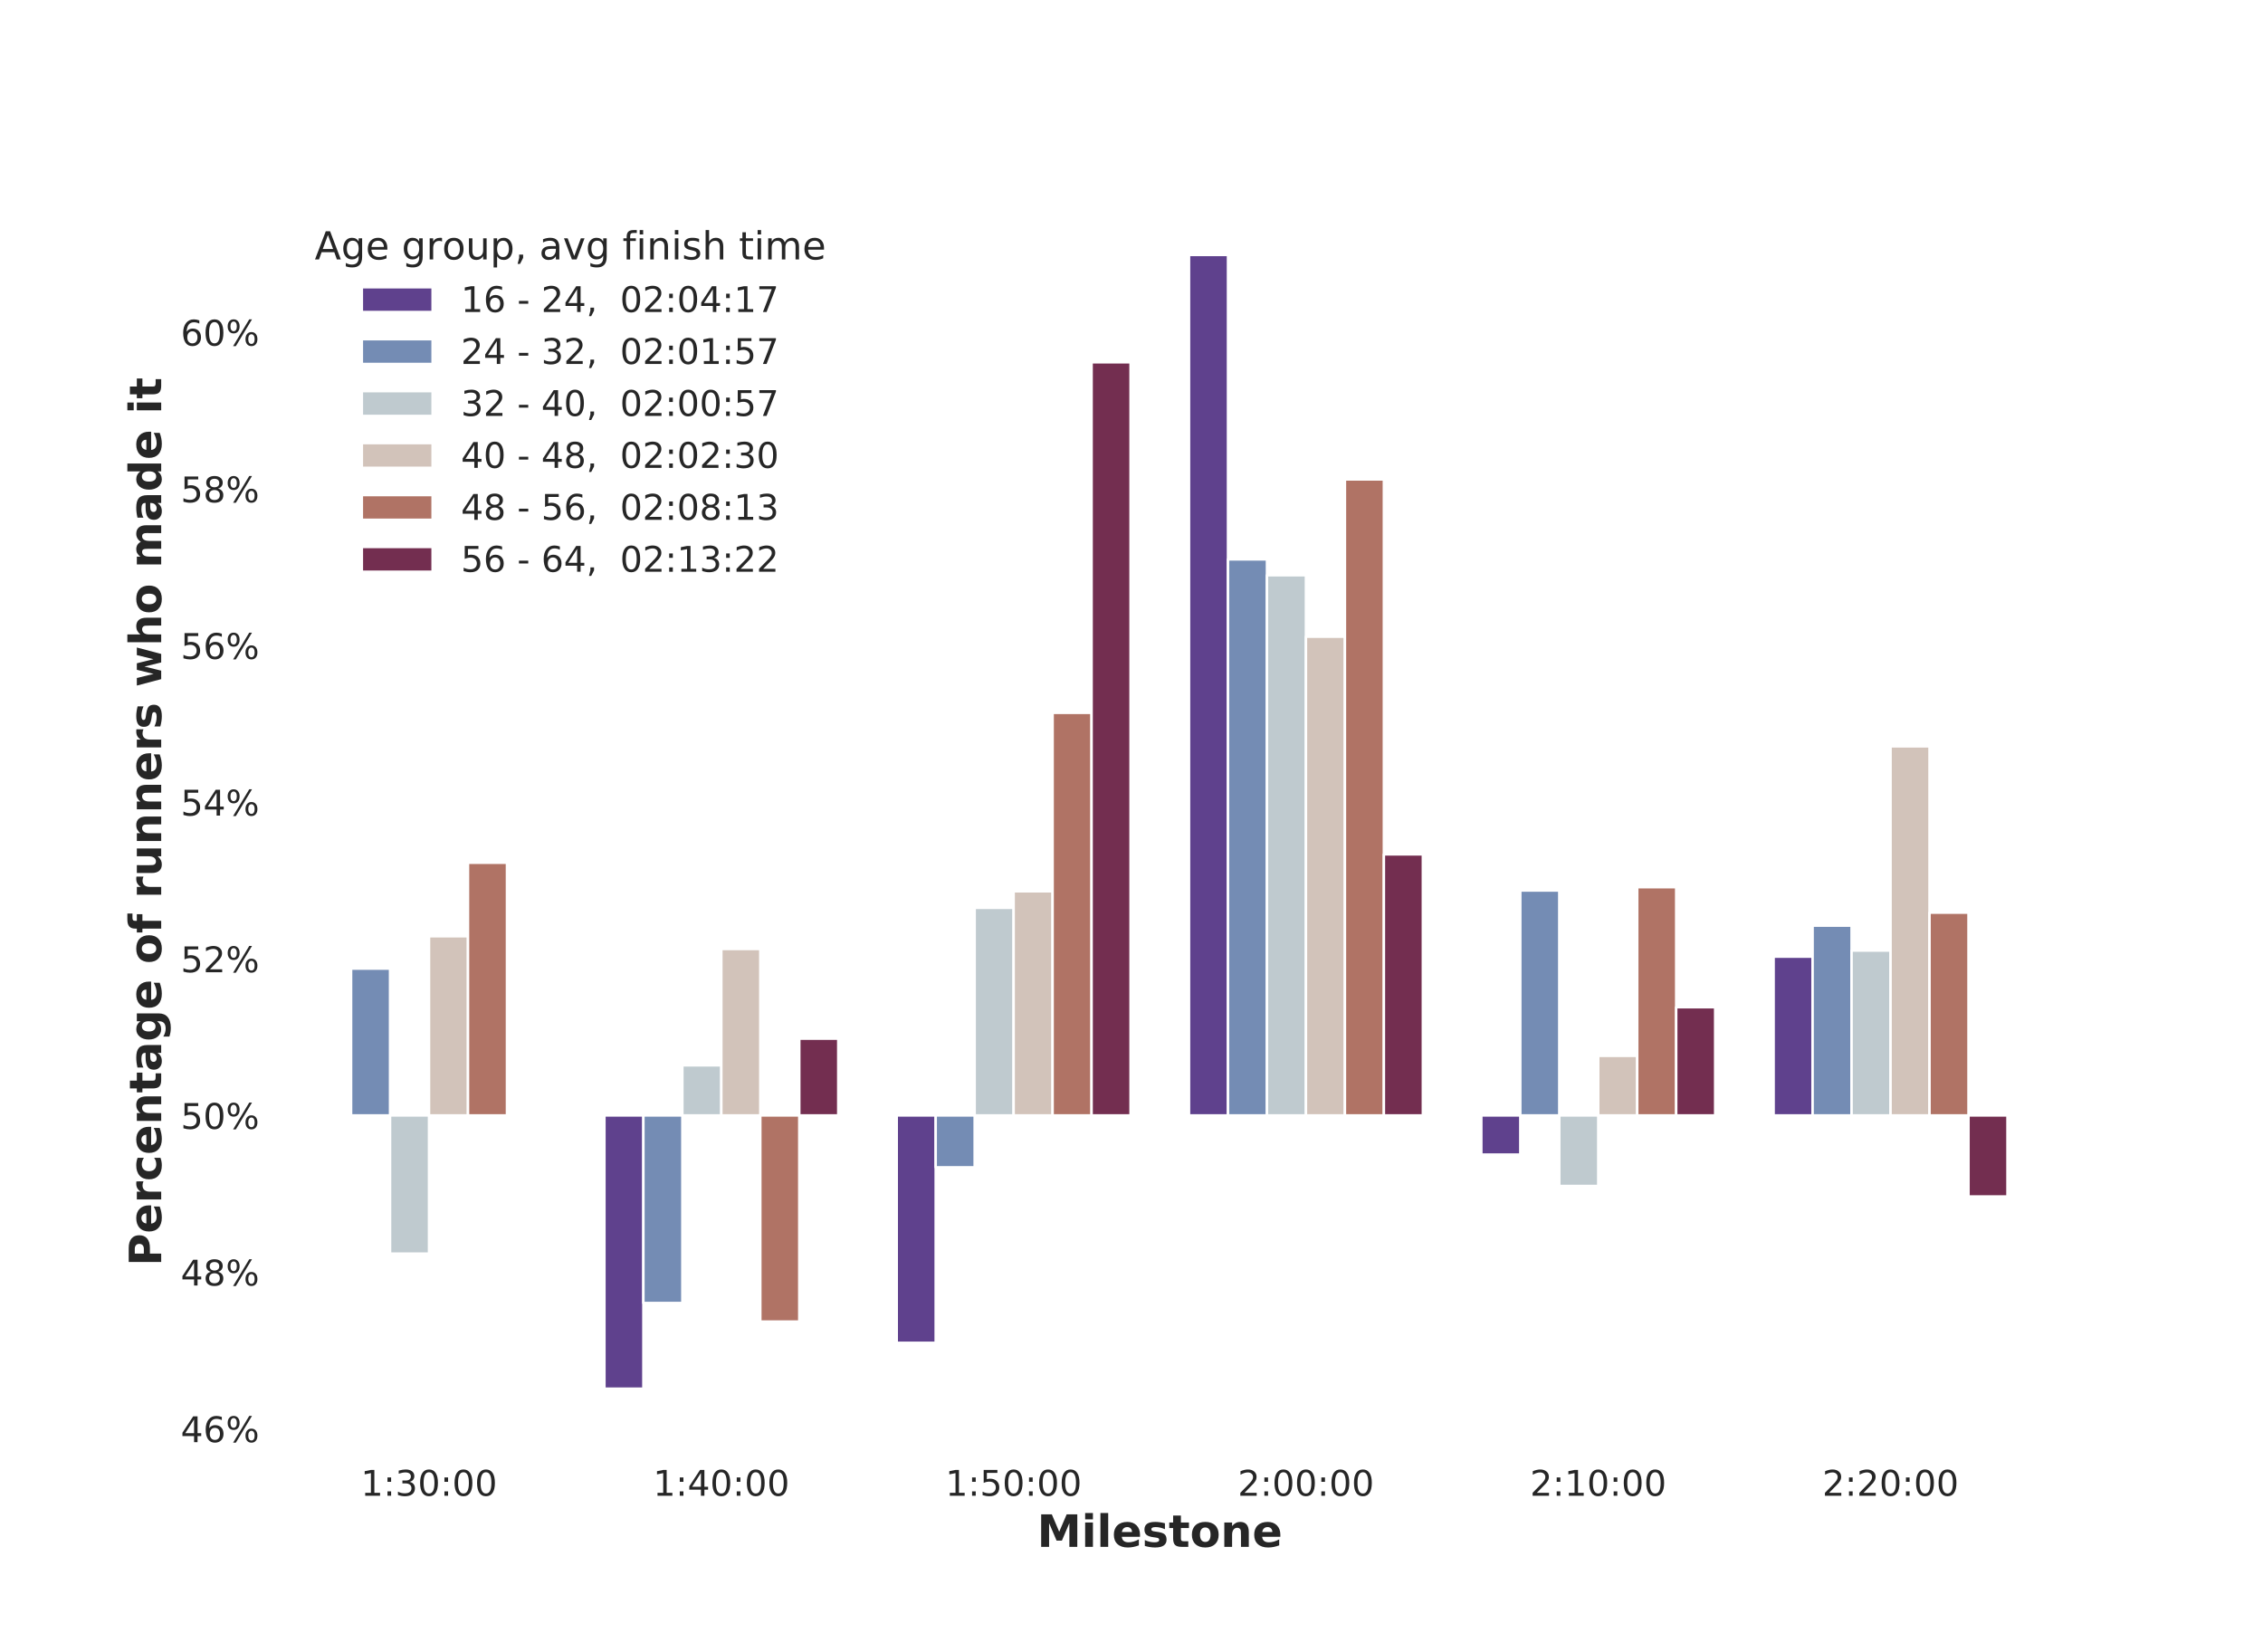 <?xml version="1.0" encoding="utf-8" standalone="no"?>
<!DOCTYPE svg PUBLIC "-//W3C//DTD SVG 1.1//EN"
  "http://www.w3.org/Graphics/SVG/1.1/DTD/svg11.dtd">
<!-- Created with matplotlib (https://matplotlib.org/) -->
<svg height="667.44pt" version="1.1" viewBox="0 0 914.4 667.44" width="914.4pt" xmlns="http://www.w3.org/2000/svg" xmlns:xlink="http://www.w3.org/1999/xlink">
 <defs>
  <style type="text/css">
*{stroke-linecap:butt;stroke-linejoin:round;}
  </style>
 </defs>
 <g id="figure_1">
  <g id="patch_1">
   <path d="M 0 667.44 
L 914.4 667.44 
L 914.4 0 
L 0 0 
z
" style="fill:#ffffff;"/>
  </g>
  <g id="axes_1">
   <g id="patch_2">
    <path d="M 114.3 584.01 
L 822.96 584.01 
L 822.96 80.093 
L 114.3 80.093 
z
" style="fill:#ffffff;"/>
   </g>
   <g id="matplotlib.axis_1">
    <g id="xtick_1">
     <g id="text_1">
      <!-- 1:30:00 -->
      <defs>
       <path d="M 12.406 8.297 
L 28.516 8.297 
L 28.516 63.922 
L 10.984 60.406 
L 10.984 69.391 
L 28.422 72.906 
L 38.281 72.906 
L 38.281 8.297 
L 54.391 8.297 
L 54.391 0 
L 12.406 0 
z
" id="DejaVuSans-49"/>
       <path d="M 11.719 12.406 
L 22.016 12.406 
L 22.016 0 
L 11.719 0 
z
M 11.719 51.703 
L 22.016 51.703 
L 22.016 39.312 
L 11.719 39.312 
z
" id="DejaVuSans-58"/>
       <path d="M 40.578 39.312 
Q 47.656 37.797 51.625 33 
Q 55.609 28.219 55.609 21.188 
Q 55.609 10.406 48.188 4.484 
Q 40.766 -1.422 27.094 -1.422 
Q 22.516 -1.422 17.656 -0.516 
Q 12.797 0.391 7.625 2.203 
L 7.625 11.719 
Q 11.719 9.328 16.594 8.109 
Q 21.484 6.891 26.812 6.891 
Q 36.078 6.891 40.938 10.547 
Q 45.797 14.203 45.797 21.188 
Q 45.797 27.641 41.281 31.266 
Q 36.766 34.906 28.719 34.906 
L 20.219 34.906 
L 20.219 43.016 
L 29.109 43.016 
Q 36.375 43.016 40.234 45.922 
Q 44.094 48.828 44.094 54.297 
Q 44.094 59.906 40.109 62.906 
Q 36.141 65.922 28.719 65.922 
Q 24.656 65.922 20.016 65.031 
Q 15.375 64.156 9.812 62.312 
L 9.812 71.094 
Q 15.438 72.656 20.344 73.438 
Q 25.25 74.219 29.594 74.219 
Q 40.828 74.219 47.359 69.109 
Q 53.906 64.016 53.906 55.328 
Q 53.906 49.266 50.438 45.094 
Q 46.969 40.922 40.578 39.312 
z
" id="DejaVuSans-51"/>
       <path d="M 31.781 66.406 
Q 24.172 66.406 20.328 58.906 
Q 16.5 51.422 16.5 36.375 
Q 16.5 21.391 20.328 13.891 
Q 24.172 6.391 31.781 6.391 
Q 39.453 6.391 43.281 13.891 
Q 47.125 21.391 47.125 36.375 
Q 47.125 51.422 43.281 58.906 
Q 39.453 66.406 31.781 66.406 
z
M 31.781 74.219 
Q 44.047 74.219 50.516 64.516 
Q 56.984 54.828 56.984 36.375 
Q 56.984 17.969 50.516 8.266 
Q 44.047 -1.422 31.781 -1.422 
Q 19.531 -1.422 13.062 8.266 
Q 6.594 17.969 6.594 36.375 
Q 6.594 54.828 13.062 64.516 
Q 19.531 74.219 31.781 74.219 
z
" id="DejaVuSans-48"/>
      </defs>
      <g style="fill:#262626;" transform="translate(145.792 604.376)scale(0.143 -0.143)">
       <use xlink:href="#DejaVuSans-49"/>
       <use x="63.623" xlink:href="#DejaVuSans-58"/>
       <use x="97.314" xlink:href="#DejaVuSans-51"/>
       <use x="160.938" xlink:href="#DejaVuSans-48"/>
       <use x="224.561" xlink:href="#DejaVuSans-58"/>
       <use x="258.252" xlink:href="#DejaVuSans-48"/>
       <use x="321.875" xlink:href="#DejaVuSans-48"/>
      </g>
     </g>
    </g>
    <g id="xtick_2">
     <g id="text_2">
      <!-- 1:40:00 -->
      <defs>
       <path d="M 37.797 64.312 
L 12.891 25.391 
L 37.797 25.391 
z
M 35.203 72.906 
L 47.609 72.906 
L 47.609 25.391 
L 58.016 25.391 
L 58.016 17.188 
L 47.609 17.188 
L 47.609 0 
L 37.797 0 
L 37.797 17.188 
L 4.891 17.188 
L 4.891 26.703 
z
" id="DejaVuSans-52"/>
      </defs>
      <g style="fill:#262626;" transform="translate(263.902 604.376)scale(0.143 -0.143)">
       <use xlink:href="#DejaVuSans-49"/>
       <use x="63.623" xlink:href="#DejaVuSans-58"/>
       <use x="97.314" xlink:href="#DejaVuSans-52"/>
       <use x="160.938" xlink:href="#DejaVuSans-48"/>
       <use x="224.561" xlink:href="#DejaVuSans-58"/>
       <use x="258.252" xlink:href="#DejaVuSans-48"/>
       <use x="321.875" xlink:href="#DejaVuSans-48"/>
      </g>
     </g>
    </g>
    <g id="xtick_3">
     <g id="text_3">
      <!-- 1:50:00 -->
      <defs>
       <path d="M 10.797 72.906 
L 49.516 72.906 
L 49.516 64.594 
L 19.828 64.594 
L 19.828 46.734 
Q 21.969 47.469 24.109 47.828 
Q 26.266 48.188 28.422 48.188 
Q 40.625 48.188 47.75 41.5 
Q 54.891 34.812 54.891 23.391 
Q 54.891 11.625 47.562 5.094 
Q 40.234 -1.422 26.906 -1.422 
Q 22.312 -1.422 17.547 -0.641 
Q 12.797 0.141 7.719 1.703 
L 7.719 11.625 
Q 12.109 9.234 16.797 8.062 
Q 21.484 6.891 26.703 6.891 
Q 35.156 6.891 40.078 11.328 
Q 45.016 15.766 45.016 23.391 
Q 45.016 31 40.078 35.438 
Q 35.156 39.891 26.703 39.891 
Q 22.75 39.891 18.812 39.016 
Q 14.891 38.141 10.797 36.281 
z
" id="DejaVuSans-53"/>
      </defs>
      <g style="fill:#262626;" transform="translate(382.012 604.376)scale(0.143 -0.143)">
       <use xlink:href="#DejaVuSans-49"/>
       <use x="63.623" xlink:href="#DejaVuSans-58"/>
       <use x="97.314" xlink:href="#DejaVuSans-53"/>
       <use x="160.938" xlink:href="#DejaVuSans-48"/>
       <use x="224.561" xlink:href="#DejaVuSans-58"/>
       <use x="258.252" xlink:href="#DejaVuSans-48"/>
       <use x="321.875" xlink:href="#DejaVuSans-48"/>
      </g>
     </g>
    </g>
    <g id="xtick_4">
     <g id="text_4">
      <!-- 2:00:00 -->
      <defs>
       <path d="M 19.188 8.297 
L 53.609 8.297 
L 53.609 0 
L 7.328 0 
L 7.328 8.297 
Q 12.938 14.109 22.625 23.891 
Q 32.328 33.688 34.812 36.531 
Q 39.547 41.844 41.422 45.531 
Q 43.312 49.219 43.312 52.781 
Q 43.312 58.594 39.234 62.25 
Q 35.156 65.922 28.609 65.922 
Q 23.969 65.922 18.812 64.312 
Q 13.672 62.703 7.812 59.422 
L 7.812 69.391 
Q 13.766 71.781 18.938 73 
Q 24.125 74.219 28.422 74.219 
Q 39.75 74.219 46.484 68.547 
Q 53.219 62.891 53.219 53.422 
Q 53.219 48.922 51.531 44.891 
Q 49.859 40.875 45.406 35.406 
Q 44.188 33.984 37.641 27.219 
Q 31.109 20.453 19.188 8.297 
z
" id="DejaVuSans-50"/>
      </defs>
      <g style="fill:#262626;" transform="translate(500.122 604.376)scale(0.143 -0.143)">
       <use xlink:href="#DejaVuSans-50"/>
       <use x="63.623" xlink:href="#DejaVuSans-58"/>
       <use x="97.314" xlink:href="#DejaVuSans-48"/>
       <use x="160.938" xlink:href="#DejaVuSans-48"/>
       <use x="224.561" xlink:href="#DejaVuSans-58"/>
       <use x="258.252" xlink:href="#DejaVuSans-48"/>
       <use x="321.875" xlink:href="#DejaVuSans-48"/>
      </g>
     </g>
    </g>
    <g id="xtick_5">
     <g id="text_5">
      <!-- 2:10:00 -->
      <g style="fill:#262626;" transform="translate(618.232 604.376)scale(0.143 -0.143)">
       <use xlink:href="#DejaVuSans-50"/>
       <use x="63.623" xlink:href="#DejaVuSans-58"/>
       <use x="97.314" xlink:href="#DejaVuSans-49"/>
       <use x="160.938" xlink:href="#DejaVuSans-48"/>
       <use x="224.561" xlink:href="#DejaVuSans-58"/>
       <use x="258.252" xlink:href="#DejaVuSans-48"/>
       <use x="321.875" xlink:href="#DejaVuSans-48"/>
      </g>
     </g>
    </g>
    <g id="xtick_6">
     <g id="text_6">
      <!-- 2:20:00 -->
      <g style="fill:#262626;" transform="translate(736.342 604.376)scale(0.143 -0.143)">
       <use xlink:href="#DejaVuSans-50"/>
       <use x="63.623" xlink:href="#DejaVuSans-58"/>
       <use x="97.314" xlink:href="#DejaVuSans-50"/>
       <use x="160.938" xlink:href="#DejaVuSans-48"/>
       <use x="224.561" xlink:href="#DejaVuSans-58"/>
       <use x="258.252" xlink:href="#DejaVuSans-48"/>
       <use x="321.875" xlink:href="#DejaVuSans-48"/>
      </g>
     </g>
    </g>
    <g id="text_7">
     <!-- Milestone -->
     <defs>
      <path d="M 9.188 72.906 
L 33.109 72.906 
L 49.703 33.891 
L 66.406 72.906 
L 90.281 72.906 
L 90.281 0 
L 72.516 0 
L 72.516 53.328 
L 55.719 14.016 
L 43.797 14.016 
L 27 53.328 
L 27 0 
L 9.188 0 
z
" id="DejaVuSans-Bold-77"/>
      <path d="M 8.406 54.688 
L 25.875 54.688 
L 25.875 0 
L 8.406 0 
z
M 8.406 75.984 
L 25.875 75.984 
L 25.875 61.719 
L 8.406 61.719 
z
" id="DejaVuSans-Bold-105"/>
      <path d="M 8.406 75.984 
L 25.875 75.984 
L 25.875 0 
L 8.406 0 
z
" id="DejaVuSans-Bold-108"/>
      <path d="M 62.984 27.484 
L 62.984 22.516 
L 22.125 22.516 
Q 22.75 16.359 26.562 13.281 
Q 30.375 10.203 37.203 10.203 
Q 42.719 10.203 48.5 11.844 
Q 54.297 13.484 60.406 16.797 
L 60.406 3.328 
Q 54.203 0.984 48 -0.219 
Q 41.797 -1.422 35.594 -1.422 
Q 20.75 -1.422 12.516 6.125 
Q 4.297 13.672 4.297 27.297 
Q 4.297 40.672 12.375 48.328 
Q 20.453 56 34.625 56 
Q 47.516 56 55.25 48.234 
Q 62.984 40.484 62.984 27.484 
z
M 45.016 33.297 
Q 45.016 38.281 42.109 41.328 
Q 39.203 44.391 34.516 44.391 
Q 29.438 44.391 26.266 41.531 
Q 23.094 38.672 22.312 33.297 
z
" id="DejaVuSans-Bold-101"/>
      <path d="M 51.125 52.984 
L 51.125 39.703 
Q 45.516 42.047 40.281 43.219 
Q 35.062 44.391 30.422 44.391 
Q 25.438 44.391 23.016 43.141 
Q 20.609 41.891 20.609 39.312 
Q 20.609 37.203 22.438 36.078 
Q 24.266 34.969 29 34.422 
L 32.078 33.984 
Q 45.516 32.281 50.141 28.375 
Q 54.781 24.469 54.781 16.109 
Q 54.781 7.375 48.328 2.969 
Q 41.891 -1.422 29.109 -1.422 
Q 23.688 -1.422 17.891 -0.562 
Q 12.109 0.297 6 2 
L 6 15.281 
Q 11.234 12.75 16.719 11.469 
Q 22.219 10.203 27.875 10.203 
Q 33.016 10.203 35.594 11.609 
Q 38.188 13.031 38.188 15.828 
Q 38.188 18.172 36.406 19.312 
Q 34.625 20.453 29.297 21.094 
L 26.219 21.484 
Q 14.547 22.953 9.859 26.906 
Q 5.172 30.859 5.172 38.922 
Q 5.172 47.609 11.125 51.797 
Q 17.094 56 29.391 56 
Q 34.234 56 39.547 55.266 
Q 44.875 54.547 51.125 52.984 
z
" id="DejaVuSans-Bold-115"/>
      <path d="M 27.484 70.219 
L 27.484 54.688 
L 45.516 54.688 
L 45.516 42.188 
L 27.484 42.188 
L 27.484 19 
Q 27.484 15.188 29 13.844 
Q 30.516 12.5 35.016 12.5 
L 44 12.5 
L 44 0 
L 29 0 
Q 18.656 0 14.328 4.312 
Q 10.016 8.641 10.016 19 
L 10.016 42.188 
L 1.312 42.188 
L 1.312 54.688 
L 10.016 54.688 
L 10.016 70.219 
z
" id="DejaVuSans-Bold-116"/>
      <path d="M 34.422 43.5 
Q 28.609 43.5 25.562 39.328 
Q 22.516 35.156 22.516 27.297 
Q 22.516 19.438 25.562 15.25 
Q 28.609 11.078 34.422 11.078 
Q 40.141 11.078 43.156 15.25 
Q 46.188 19.438 46.188 27.297 
Q 46.188 35.156 43.156 39.328 
Q 40.141 43.5 34.422 43.5 
z
M 34.422 56 
Q 48.531 56 56.469 48.375 
Q 64.406 40.766 64.406 27.297 
Q 64.406 13.812 56.469 6.188 
Q 48.531 -1.422 34.422 -1.422 
Q 20.266 -1.422 12.281 6.188 
Q 4.297 13.812 4.297 27.297 
Q 4.297 40.766 12.281 48.375 
Q 20.266 56 34.422 56 
z
" id="DejaVuSans-Bold-111"/>
      <path d="M 63.375 33.297 
L 63.375 0 
L 45.797 0 
L 45.797 5.422 
L 45.797 25.484 
Q 45.797 32.562 45.484 35.25 
Q 45.172 37.938 44.391 39.203 
Q 43.359 40.922 41.594 41.875 
Q 39.844 42.828 37.594 42.828 
Q 32.125 42.828 29 38.594 
Q 25.875 34.375 25.875 26.906 
L 25.875 0 
L 8.406 0 
L 8.406 54.688 
L 25.875 54.688 
L 25.875 46.688 
Q 29.828 51.469 34.266 53.734 
Q 38.719 56 44.094 56 
Q 53.562 56 58.469 50.188 
Q 63.375 44.391 63.375 33.297 
z
" id="DejaVuSans-Bold-110"/>
     </defs>
     <g style="fill:#262626;" transform="translate(419.046 625.027)scale(0.18 -0.18)">
      <use xlink:href="#DejaVuSans-Bold-77"/>
      <use x="99.512" xlink:href="#DejaVuSans-Bold-105"/>
      <use x="133.789" xlink:href="#DejaVuSans-Bold-108"/>
      <use x="168.066" xlink:href="#DejaVuSans-Bold-101"/>
      <use x="235.889" xlink:href="#DejaVuSans-Bold-115"/>
      <use x="295.41" xlink:href="#DejaVuSans-Bold-116"/>
      <use x="343.213" xlink:href="#DejaVuSans-Bold-111"/>
      <use x="411.914" xlink:href="#DejaVuSans-Bold-110"/>
      <use x="483.105" xlink:href="#DejaVuSans-Bold-101"/>
     </g>
    </g>
   </g>
   <g id="matplotlib.axis_2">
    <g id="ytick_1">
     <g id="text_8">
      <!-- 46% -->
      <defs>
       <path d="M 33.016 40.375 
Q 26.375 40.375 22.484 35.828 
Q 18.609 31.297 18.609 23.391 
Q 18.609 15.531 22.484 10.953 
Q 26.375 6.391 33.016 6.391 
Q 39.656 6.391 43.531 10.953 
Q 47.406 15.531 47.406 23.391 
Q 47.406 31.297 43.531 35.828 
Q 39.656 40.375 33.016 40.375 
z
M 52.594 71.297 
L 52.594 62.312 
Q 48.875 64.062 45.094 64.984 
Q 41.312 65.922 37.594 65.922 
Q 27.828 65.922 22.672 59.328 
Q 17.531 52.734 16.797 39.406 
Q 19.672 43.656 24.016 45.922 
Q 28.375 48.188 33.594 48.188 
Q 44.578 48.188 50.953 41.516 
Q 57.328 34.859 57.328 23.391 
Q 57.328 12.156 50.688 5.359 
Q 44.047 -1.422 33.016 -1.422 
Q 20.359 -1.422 13.672 8.266 
Q 6.984 17.969 6.984 36.375 
Q 6.984 53.656 15.188 63.938 
Q 23.391 74.219 37.203 74.219 
Q 40.922 74.219 44.703 73.484 
Q 48.484 72.75 52.594 71.297 
z
" id="DejaVuSans-54"/>
       <path d="M 72.703 32.078 
Q 68.453 32.078 66.031 28.469 
Q 63.625 24.859 63.625 18.406 
Q 63.625 12.062 66.031 8.422 
Q 68.453 4.781 72.703 4.781 
Q 76.859 4.781 79.266 8.422 
Q 81.688 12.062 81.688 18.406 
Q 81.688 24.812 79.266 28.438 
Q 76.859 32.078 72.703 32.078 
z
M 72.703 38.281 
Q 80.422 38.281 84.953 32.906 
Q 89.5 27.547 89.5 18.406 
Q 89.5 9.281 84.938 3.922 
Q 80.375 -1.422 72.703 -1.422 
Q 64.891 -1.422 60.344 3.922 
Q 55.812 9.281 55.812 18.406 
Q 55.812 27.594 60.375 32.938 
Q 64.938 38.281 72.703 38.281 
z
M 22.312 68.016 
Q 18.109 68.016 15.688 64.375 
Q 13.281 60.75 13.281 54.391 
Q 13.281 47.953 15.672 44.328 
Q 18.062 40.719 22.312 40.719 
Q 26.562 40.719 28.969 44.328 
Q 31.391 47.953 31.391 54.391 
Q 31.391 60.688 28.953 64.344 
Q 26.516 68.016 22.312 68.016 
z
M 66.406 74.219 
L 74.219 74.219 
L 28.609 -1.422 
L 20.797 -1.422 
z
M 22.312 74.219 
Q 30.031 74.219 34.609 68.875 
Q 39.203 63.531 39.203 54.391 
Q 39.203 45.172 34.641 39.844 
Q 30.078 34.516 22.312 34.516 
Q 14.547 34.516 10.031 39.859 
Q 5.516 45.219 5.516 54.391 
Q 5.516 63.484 10.047 68.844 
Q 14.594 74.219 22.312 74.219 
z
" id="DejaVuSans-37"/>
      </defs>
      <g style="fill:#262626;" transform="translate(73.016 582.73)scale(0.143 -0.143)">
       <use xlink:href="#DejaVuSans-52"/>
       <use x="63.623" xlink:href="#DejaVuSans-54"/>
       <use x="127.246" xlink:href="#DejaVuSans-37"/>
      </g>
     </g>
    </g>
    <g id="ytick_2">
     <g id="text_9">
      <!-- 48% -->
      <defs>
       <path d="M 31.781 34.625 
Q 24.75 34.625 20.719 30.859 
Q 16.703 27.094 16.703 20.516 
Q 16.703 13.922 20.719 10.156 
Q 24.75 6.391 31.781 6.391 
Q 38.812 6.391 42.859 10.172 
Q 46.922 13.969 46.922 20.516 
Q 46.922 27.094 42.891 30.859 
Q 38.875 34.625 31.781 34.625 
z
M 21.922 38.812 
Q 15.578 40.375 12.031 44.719 
Q 8.5 49.078 8.5 55.328 
Q 8.5 64.062 14.719 69.141 
Q 20.953 74.219 31.781 74.219 
Q 42.672 74.219 48.875 69.141 
Q 55.078 64.062 55.078 55.328 
Q 55.078 49.078 51.531 44.719 
Q 48 40.375 41.703 38.812 
Q 48.828 37.156 52.797 32.312 
Q 56.781 27.484 56.781 20.516 
Q 56.781 9.906 50.312 4.234 
Q 43.844 -1.422 31.781 -1.422 
Q 19.734 -1.422 13.25 4.234 
Q 6.781 9.906 6.781 20.516 
Q 6.781 27.484 10.781 32.312 
Q 14.797 37.156 21.922 38.812 
z
M 18.312 54.391 
Q 18.312 48.734 21.844 45.562 
Q 25.391 42.391 31.781 42.391 
Q 38.141 42.391 41.719 45.562 
Q 45.312 48.734 45.312 54.391 
Q 45.312 60.062 41.719 63.234 
Q 38.141 66.406 31.781 66.406 
Q 25.391 66.406 21.844 63.234 
Q 18.312 60.062 18.312 54.391 
z
" id="DejaVuSans-56"/>
      </defs>
      <g style="fill:#262626;" transform="translate(73.016 519.433)scale(0.143 -0.143)">
       <use xlink:href="#DejaVuSans-52"/>
       <use x="63.623" xlink:href="#DejaVuSans-56"/>
       <use x="127.246" xlink:href="#DejaVuSans-37"/>
      </g>
     </g>
    </g>
    <g id="ytick_3">
     <g id="text_10">
      <!-- 50% -->
      <g style="fill:#262626;" transform="translate(73.016 456.137)scale(0.143 -0.143)">
       <use xlink:href="#DejaVuSans-53"/>
       <use x="63.623" xlink:href="#DejaVuSans-48"/>
       <use x="127.246" xlink:href="#DejaVuSans-37"/>
      </g>
     </g>
    </g>
    <g id="ytick_4">
     <g id="text_11">
      <!-- 52% -->
      <g style="fill:#262626;" transform="translate(73.016 392.84)scale(0.143 -0.143)">
       <use xlink:href="#DejaVuSans-53"/>
       <use x="63.623" xlink:href="#DejaVuSans-50"/>
       <use x="127.246" xlink:href="#DejaVuSans-37"/>
      </g>
     </g>
    </g>
    <g id="ytick_5">
     <g id="text_12">
      <!-- 54% -->
      <g style="fill:#262626;" transform="translate(73.016 329.543)scale(0.143 -0.143)">
       <use xlink:href="#DejaVuSans-53"/>
       <use x="63.623" xlink:href="#DejaVuSans-52"/>
       <use x="127.246" xlink:href="#DejaVuSans-37"/>
      </g>
     </g>
    </g>
    <g id="ytick_6">
     <g id="text_13">
      <!-- 56% -->
      <g style="fill:#262626;" transform="translate(73.016 266.247)scale(0.143 -0.143)">
       <use xlink:href="#DejaVuSans-53"/>
       <use x="63.623" xlink:href="#DejaVuSans-54"/>
       <use x="127.246" xlink:href="#DejaVuSans-37"/>
      </g>
     </g>
    </g>
    <g id="ytick_7">
     <g id="text_14">
      <!-- 58% -->
      <g style="fill:#262626;" transform="translate(73.016 202.95)scale(0.143 -0.143)">
       <use xlink:href="#DejaVuSans-53"/>
       <use x="63.623" xlink:href="#DejaVuSans-56"/>
       <use x="127.246" xlink:href="#DejaVuSans-37"/>
      </g>
     </g>
    </g>
    <g id="ytick_8">
     <g id="text_15">
      <!-- 60% -->
      <g style="fill:#262626;" transform="translate(73.016 139.654)scale(0.143 -0.143)">
       <use xlink:href="#DejaVuSans-54"/>
       <use x="63.623" xlink:href="#DejaVuSans-48"/>
       <use x="127.246" xlink:href="#DejaVuSans-37"/>
      </g>
     </g>
    </g>
    <g id="text_16">
     <!-- Percentage of runners who made it -->
     <defs>
      <path d="M 9.188 72.906 
L 40.375 72.906 
Q 54.297 72.906 61.734 66.719 
Q 69.188 60.547 69.188 49.125 
Q 69.188 37.641 61.734 31.469 
Q 54.297 25.297 40.375 25.297 
L 27.984 25.297 
L 27.984 0 
L 9.188 0 
z
M 27.984 59.281 
L 27.984 38.922 
L 38.375 38.922 
Q 43.844 38.922 46.828 41.578 
Q 49.812 44.234 49.812 49.125 
Q 49.812 54 46.828 56.641 
Q 43.844 59.281 38.375 59.281 
z
" id="DejaVuSans-Bold-80"/>
      <path d="M 49.031 39.797 
Q 46.734 40.875 44.453 41.375 
Q 42.188 41.891 39.891 41.891 
Q 33.156 41.891 29.516 37.562 
Q 25.875 33.25 25.875 25.203 
L 25.875 0 
L 8.406 0 
L 8.406 54.688 
L 25.875 54.688 
L 25.875 45.703 
Q 29.25 51.078 33.609 53.531 
Q 37.984 56 44.094 56 
Q 44.969 56 45.984 55.922 
Q 47.016 55.859 48.969 55.609 
z
" id="DejaVuSans-Bold-114"/>
      <path d="M 52.594 52.984 
L 52.594 38.719 
Q 49.031 41.156 45.438 42.328 
Q 41.844 43.5 37.984 43.5 
Q 30.672 43.5 26.594 39.234 
Q 22.516 34.969 22.516 27.297 
Q 22.516 19.625 26.594 15.344 
Q 30.672 11.078 37.984 11.078 
Q 42.094 11.078 45.781 12.297 
Q 49.469 13.531 52.594 15.922 
L 52.594 1.609 
Q 48.484 0.094 44.266 -0.656 
Q 40.047 -1.422 35.797 -1.422 
Q 21 -1.422 12.641 6.172 
Q 4.297 13.766 4.297 27.297 
Q 4.297 40.828 12.641 48.406 
Q 21 56 35.797 56 
Q 40.094 56 44.266 55.25 
Q 48.438 54.5 52.594 52.984 
z
" id="DejaVuSans-Bold-99"/>
      <path d="M 32.906 24.609 
Q 27.438 24.609 24.672 22.75 
Q 21.922 20.906 21.922 17.281 
Q 21.922 13.969 24.141 12.078 
Q 26.375 10.203 30.328 10.203 
Q 35.25 10.203 38.625 13.734 
Q 42 17.281 42 22.609 
L 42 24.609 
z
M 59.625 31.203 
L 59.625 0 
L 42 0 
L 42 8.109 
Q 38.484 3.125 34.078 0.844 
Q 29.688 -1.422 23.391 -1.422 
Q 14.891 -1.422 9.594 3.531 
Q 4.297 8.5 4.297 16.406 
Q 4.297 26.031 10.906 30.516 
Q 17.531 35.016 31.688 35.016 
L 42 35.016 
L 42 36.375 
Q 42 40.531 38.719 42.453 
Q 35.453 44.391 28.516 44.391 
Q 22.906 44.391 18.062 43.266 
Q 13.234 42.141 9.078 39.891 
L 9.078 53.219 
Q 14.703 54.594 20.359 55.297 
Q 26.031 56 31.688 56 
Q 46.484 56 53.047 50.172 
Q 59.625 44.344 59.625 31.203 
z
" id="DejaVuSans-Bold-97"/>
      <path d="M 45.609 9.281 
Q 42 4.5 37.641 2.25 
Q 33.297 0 27.594 0 
Q 17.578 0 11.031 7.875 
Q 4.5 15.766 4.5 27.984 
Q 4.5 40.234 11.031 48.062 
Q 17.578 55.906 27.594 55.906 
Q 33.297 55.906 37.641 53.656 
Q 42 51.422 45.609 46.578 
L 45.609 54.688 
L 63.188 54.688 
L 63.188 5.516 
Q 63.188 -7.672 54.859 -14.625 
Q 46.531 -21.578 30.719 -21.578 
Q 25.594 -21.578 20.797 -20.797 
Q 16.016 -20.016 11.188 -18.406 
L 11.188 -4.781 
Q 15.766 -7.422 20.156 -8.719 
Q 24.562 -10.016 29 -10.016 
Q 37.594 -10.016 41.594 -6.25 
Q 45.609 -2.484 45.609 5.516 
z
M 34.078 43.312 
Q 28.656 43.312 25.625 39.297 
Q 22.609 35.297 22.609 27.984 
Q 22.609 20.453 25.531 16.578 
Q 28.469 12.703 34.078 12.703 
Q 39.547 12.703 42.578 16.703 
Q 45.609 20.703 45.609 27.984 
Q 45.609 35.297 42.578 39.297 
Q 39.547 43.312 34.078 43.312 
z
" id="DejaVuSans-Bold-103"/>
      <path id="DejaVuSans-Bold-32"/>
      <path d="M 44.391 75.984 
L 44.391 64.5 
L 34.719 64.5 
Q 31 64.5 29.531 63.156 
Q 28.078 61.812 28.078 58.5 
L 28.078 54.688 
L 43.016 54.688 
L 43.016 42.188 
L 28.078 42.188 
L 28.078 0 
L 10.594 0 
L 10.594 42.188 
L 1.906 42.188 
L 1.906 54.688 
L 10.594 54.688 
L 10.594 58.5 
Q 10.594 67.438 15.578 71.703 
Q 20.562 75.984 31 75.984 
z
" id="DejaVuSans-Bold-102"/>
      <path d="M 7.812 21.297 
L 7.812 54.688 
L 25.391 54.688 
L 25.391 49.219 
Q 25.391 44.781 25.344 38.062 
Q 25.297 31.344 25.297 29.109 
Q 25.297 22.516 25.641 19.609 
Q 25.984 16.703 26.812 15.375 
Q 27.875 13.672 29.609 12.734 
Q 31.344 11.812 33.594 11.812 
Q 39.062 11.812 42.188 16.016 
Q 45.312 20.219 45.312 27.688 
L 45.312 54.688 
L 62.797 54.688 
L 62.797 0 
L 45.312 0 
L 45.312 7.906 
Q 41.359 3.125 36.938 0.844 
Q 32.516 -1.422 27.203 -1.422 
Q 17.719 -1.422 12.766 4.391 
Q 7.812 10.203 7.812 21.297 
z
" id="DejaVuSans-Bold-117"/>
      <path d="M 3.516 54.688 
L 20.516 54.688 
L 29.688 17 
L 38.922 54.688 
L 53.516 54.688 
L 62.703 17.391 
L 71.922 54.688 
L 88.922 54.688 
L 74.516 0 
L 55.422 0 
L 46.188 37.594 
L 37.016 0 
L 17.922 0 
z
" id="DejaVuSans-Bold-119"/>
      <path d="M 63.375 33.297 
L 63.375 0 
L 45.797 0 
L 45.797 5.422 
L 45.797 25.391 
Q 45.797 32.562 45.484 35.25 
Q 45.172 37.938 44.391 39.203 
Q 43.359 40.922 41.594 41.875 
Q 39.844 42.828 37.594 42.828 
Q 32.125 42.828 29 38.594 
Q 25.875 34.375 25.875 26.906 
L 25.875 0 
L 8.406 0 
L 8.406 75.984 
L 25.875 75.984 
L 25.875 46.688 
Q 29.828 51.469 34.266 53.734 
Q 38.719 56 44.094 56 
Q 53.562 56 58.469 50.188 
Q 63.375 44.391 63.375 33.297 
z
" id="DejaVuSans-Bold-104"/>
      <path d="M 59.078 45.609 
Q 62.406 50.688 66.969 53.344 
Q 71.531 56 77 56 
Q 86.422 56 91.359 50.188 
Q 96.297 44.391 96.297 33.297 
L 96.297 0 
L 78.719 0 
L 78.719 28.516 
Q 78.766 29.156 78.781 29.828 
Q 78.812 30.516 78.812 31.781 
Q 78.812 37.594 77.094 40.203 
Q 75.391 42.828 71.578 42.828 
Q 66.609 42.828 63.891 38.719 
Q 61.188 34.625 61.078 26.859 
L 61.078 0 
L 43.5 0 
L 43.5 28.516 
Q 43.5 37.594 41.938 40.203 
Q 40.375 42.828 36.375 42.828 
Q 31.344 42.828 28.609 38.703 
Q 25.875 34.578 25.875 26.906 
L 25.875 0 
L 8.297 0 
L 8.297 54.688 
L 25.875 54.688 
L 25.875 46.688 
Q 29.109 51.312 33.281 53.656 
Q 37.453 56 42.484 56 
Q 48.141 56 52.484 53.266 
Q 56.844 50.531 59.078 45.609 
z
" id="DejaVuSans-Bold-109"/>
      <path d="M 45.609 46.688 
L 45.609 75.984 
L 63.188 75.984 
L 63.188 0 
L 45.609 0 
L 45.609 7.906 
Q 42 3.078 37.641 0.828 
Q 33.297 -1.422 27.594 -1.422 
Q 17.484 -1.422 10.984 6.609 
Q 4.5 14.656 4.5 27.297 
Q 4.5 39.938 10.984 47.969 
Q 17.484 56 27.594 56 
Q 33.25 56 37.625 53.734 
Q 42 51.469 45.609 46.688 
z
M 34.078 11.281 
Q 39.703 11.281 42.656 15.375 
Q 45.609 19.484 45.609 27.297 
Q 45.609 35.109 42.656 39.203 
Q 39.703 43.312 34.078 43.312 
Q 28.516 43.312 25.562 39.203 
Q 22.609 35.109 22.609 27.297 
Q 22.609 19.484 25.562 15.375 
Q 28.516 11.281 34.078 11.281 
z
" id="DejaVuSans-Bold-100"/>
     </defs>
     <g style="fill:#262626;" transform="translate(65.132 511.572)rotate(-90)scale(0.18 -0.18)">
      <use xlink:href="#DejaVuSans-Bold-80"/>
      <use x="73.291" xlink:href="#DejaVuSans-Bold-101"/>
      <use x="141.113" xlink:href="#DejaVuSans-Bold-114"/>
      <use x="190.43" xlink:href="#DejaVuSans-Bold-99"/>
      <use x="249.707" xlink:href="#DejaVuSans-Bold-101"/>
      <use x="317.529" xlink:href="#DejaVuSans-Bold-110"/>
      <use x="388.721" xlink:href="#DejaVuSans-Bold-116"/>
      <use x="436.523" xlink:href="#DejaVuSans-Bold-97"/>
      <use x="504.004" xlink:href="#DejaVuSans-Bold-103"/>
      <use x="575.586" xlink:href="#DejaVuSans-Bold-101"/>
      <use x="643.408" xlink:href="#DejaVuSans-Bold-32"/>
      <use x="678.223" xlink:href="#DejaVuSans-Bold-111"/>
      <use x="746.924" xlink:href="#DejaVuSans-Bold-102"/>
      <use x="790.43" xlink:href="#DejaVuSans-Bold-32"/>
      <use x="825.244" xlink:href="#DejaVuSans-Bold-114"/>
      <use x="874.561" xlink:href="#DejaVuSans-Bold-117"/>
      <use x="945.752" xlink:href="#DejaVuSans-Bold-110"/>
      <use x="1016.943" xlink:href="#DejaVuSans-Bold-110"/>
      <use x="1088.135" xlink:href="#DejaVuSans-Bold-101"/>
      <use x="1155.957" xlink:href="#DejaVuSans-Bold-114"/>
      <use x="1205.273" xlink:href="#DejaVuSans-Bold-115"/>
      <use x="1264.795" xlink:href="#DejaVuSans-Bold-32"/>
      <use x="1299.609" xlink:href="#DejaVuSans-Bold-119"/>
      <use x="1391.992" xlink:href="#DejaVuSans-Bold-104"/>
      <use x="1463.184" xlink:href="#DejaVuSans-Bold-111"/>
      <use x="1531.885" xlink:href="#DejaVuSans-Bold-32"/>
      <use x="1566.699" xlink:href="#DejaVuSans-Bold-109"/>
      <use x="1670.898" xlink:href="#DejaVuSans-Bold-97"/>
      <use x="1738.379" xlink:href="#DejaVuSans-Bold-100"/>
      <use x="1809.961" xlink:href="#DejaVuSans-Bold-101"/>
      <use x="1877.783" xlink:href="#DejaVuSans-Bold-32"/>
      <use x="1912.598" xlink:href="#DejaVuSans-Bold-105"/>
      <use x="1946.875" xlink:href="#DejaVuSans-Bold-116"/>
     </g>
    </g>
   </g>
   <g id="patch_3">
    <path clip-path="url(#pcc34f7aa40)" d="M 126.111 450.704 
L 141.859 450.704 
L 141.859 450.704 
L 126.111 450.704 
z
" style="fill:#5f418d;stroke:#ffffff;stroke-linejoin:miter;"/>
   </g>
   <g id="patch_4">
    <path clip-path="url(#pcc34f7aa40)" d="M 244.221 450.704 
L 259.969 450.704 
L 259.969 561.105 
L 244.221 561.105 
z
" style="fill:#5f418d;stroke:#ffffff;stroke-linejoin:miter;"/>
   </g>
   <g id="patch_5">
    <path clip-path="url(#pcc34f7aa40)" d="M 362.331 450.704 
L 378.079 450.704 
L 378.079 542.586 
L 362.331 542.586 
z
" style="fill:#5f418d;stroke:#ffffff;stroke-linejoin:miter;"/>
   </g>
   <g id="patch_6">
    <path clip-path="url(#pcc34f7aa40)" d="M 480.441 450.704 
L 496.189 450.704 
L 496.189 102.998 
L 480.441 102.998 
z
" style="fill:#5f418d;stroke:#ffffff;stroke-linejoin:miter;"/>
   </g>
   <g id="patch_7">
    <path clip-path="url(#pcc34f7aa40)" d="M 598.551 450.704 
L 614.299 450.704 
L 614.299 466.528 
L 598.551 466.528 
z
" style="fill:#5f418d;stroke:#ffffff;stroke-linejoin:miter;"/>
   </g>
   <g id="patch_8">
    <path clip-path="url(#pcc34f7aa40)" d="M 716.661 450.704 
L 732.409 450.704 
L 732.409 386.552 
L 716.661 386.552 
z
" style="fill:#5f418d;stroke:#ffffff;stroke-linejoin:miter;"/>
   </g>
   <g id="patch_9">
    <path clip-path="url(#pcc34f7aa40)" d="M 141.859 450.704 
L 157.607 450.704 
L 157.607 391.363 
L 141.859 391.363 
z
" style="fill:#748cb4;stroke:#ffffff;stroke-linejoin:miter;"/>
   </g>
   <g id="patch_10">
    <path clip-path="url(#pcc34f7aa40)" d="M 259.969 450.704 
L 275.717 450.704 
L 275.717 526.481 
L 259.969 526.481 
z
" style="fill:#748cb4;stroke:#ffffff;stroke-linejoin:miter;"/>
   </g>
   <g id="patch_11">
    <path clip-path="url(#pcc34f7aa40)" d="M 378.079 450.704 
L 393.827 450.704 
L 393.827 471.663 
L 378.079 471.663 
z
" style="fill:#748cb4;stroke:#ffffff;stroke-linejoin:miter;"/>
   </g>
   <g id="patch_12">
    <path clip-path="url(#pcc34f7aa40)" d="M 496.189 450.704 
L 511.937 450.704 
L 511.937 226.025 
L 496.189 226.025 
z
" style="fill:#748cb4;stroke:#ffffff;stroke-linejoin:miter;"/>
   </g>
   <g id="patch_13">
    <path clip-path="url(#pcc34f7aa40)" d="M 614.299 450.704 
L 630.047 450.704 
L 630.047 359.832 
L 614.299 359.832 
z
" style="fill:#748cb4;stroke:#ffffff;stroke-linejoin:miter;"/>
   </g>
   <g id="patch_14">
    <path clip-path="url(#pcc34f7aa40)" d="M 732.409 450.704 
L 748.157 450.704 
L 748.157 374.023 
L 732.409 374.023 
z
" style="fill:#748cb4;stroke:#ffffff;stroke-linejoin:miter;"/>
   </g>
   <g id="patch_15">
    <path clip-path="url(#pcc34f7aa40)" d="M 157.607 450.704 
L 173.355 450.704 
L 173.355 506.554 
L 157.607 506.554 
z
" style="fill:#bfcacf;stroke:#ffffff;stroke-linejoin:miter;"/>
   </g>
   <g id="patch_16">
    <path clip-path="url(#pcc34f7aa40)" d="M 275.717 450.704 
L 291.465 450.704 
L 291.465 430.468 
L 275.717 430.468 
z
" style="fill:#bfcacf;stroke:#ffffff;stroke-linejoin:miter;"/>
   </g>
   <g id="patch_17">
    <path clip-path="url(#pcc34f7aa40)" d="M 393.827 450.704 
L 409.575 450.704 
L 409.575 366.81 
L 393.827 366.81 
z
" style="fill:#bfcacf;stroke:#ffffff;stroke-linejoin:miter;"/>
   </g>
   <g id="patch_18">
    <path clip-path="url(#pcc34f7aa40)" d="M 511.937 450.704 
L 527.685 450.704 
L 527.685 232.44 
L 511.937 232.44 
z
" style="fill:#bfcacf;stroke:#ffffff;stroke-linejoin:miter;"/>
   </g>
   <g id="patch_19">
    <path clip-path="url(#pcc34f7aa40)" d="M 630.047 450.704 
L 645.795 450.704 
L 645.795 479.216 
L 630.047 479.216 
z
" style="fill:#bfcacf;stroke:#ffffff;stroke-linejoin:miter;"/>
   </g>
   <g id="patch_20">
    <path clip-path="url(#pcc34f7aa40)" d="M 748.157 450.704 
L 763.905 450.704 
L 763.905 384.076 
L 748.157 384.076 
z
" style="fill:#bfcacf;stroke:#ffffff;stroke-linejoin:miter;"/>
   </g>
   <g id="patch_21">
    <path clip-path="url(#pcc34f7aa40)" d="M 173.355 450.704 
L 189.103 450.704 
L 189.103 378.306 
L 173.355 378.306 
z
" style="fill:#d2c3ba;stroke:#ffffff;stroke-linejoin:miter;"/>
   </g>
   <g id="patch_22">
    <path clip-path="url(#pcc34f7aa40)" d="M 291.465 450.704 
L 307.213 450.704 
L 307.213 383.462 
L 291.465 383.462 
z
" style="fill:#d2c3ba;stroke:#ffffff;stroke-linejoin:miter;"/>
   </g>
   <g id="patch_23">
    <path clip-path="url(#pcc34f7aa40)" d="M 409.575 450.704 
L 425.323 450.704 
L 425.323 360.128 
L 409.575 360.128 
z
" style="fill:#d2c3ba;stroke:#ffffff;stroke-linejoin:miter;"/>
   </g>
   <g id="patch_24">
    <path clip-path="url(#pcc34f7aa40)" d="M 527.685 450.704 
L 543.433 450.704 
L 543.433 257.271 
L 527.685 257.271 
z
" style="fill:#d2c3ba;stroke:#ffffff;stroke-linejoin:miter;"/>
   </g>
   <g id="patch_25">
    <path clip-path="url(#pcc34f7aa40)" d="M 645.795 450.704 
L 661.543 450.704 
L 661.543 426.636 
L 645.795 426.636 
z
" style="fill:#d2c3ba;stroke:#ffffff;stroke-linejoin:miter;"/>
   </g>
   <g id="patch_26">
    <path clip-path="url(#pcc34f7aa40)" d="M 763.905 450.704 
L 779.653 450.704 
L 779.653 301.576 
L 763.905 301.576 
z
" style="fill:#d2c3ba;stroke:#ffffff;stroke-linejoin:miter;"/>
   </g>
   <g id="patch_27">
    <path clip-path="url(#pcc34f7aa40)" d="M 189.103 450.704 
L 204.851 450.704 
L 204.851 348.612 
L 189.103 348.612 
z
" style="fill:#b07365;stroke:#ffffff;stroke-linejoin:miter;"/>
   </g>
   <g id="patch_28">
    <path clip-path="url(#pcc34f7aa40)" d="M 307.213 450.704 
L 322.961 450.704 
L 322.961 533.989 
L 307.213 533.989 
z
" style="fill:#b07365;stroke:#ffffff;stroke-linejoin:miter;"/>
   </g>
   <g id="patch_29">
    <path clip-path="url(#pcc34f7aa40)" d="M 425.323 450.704 
L 441.071 450.704 
L 441.071 288.025 
L 425.323 288.025 
z
" style="fill:#b07365;stroke:#ffffff;stroke-linejoin:miter;"/>
   </g>
   <g id="patch_30">
    <path clip-path="url(#pcc34f7aa40)" d="M 543.433 450.704 
L 559.181 450.704 
L 559.181 193.73 
L 543.433 193.73 
z
" style="fill:#b07365;stroke:#ffffff;stroke-linejoin:miter;"/>
   </g>
   <g id="patch_31">
    <path clip-path="url(#pcc34f7aa40)" d="M 661.543 450.704 
L 677.291 450.704 
L 677.291 358.488 
L 661.543 358.488 
z
" style="fill:#b07365;stroke:#ffffff;stroke-linejoin:miter;"/>
   </g>
   <g id="patch_32">
    <path clip-path="url(#pcc34f7aa40)" d="M 779.653 450.704 
L 795.401 450.704 
L 795.401 368.78 
L 779.653 368.78 
z
" style="fill:#b07365;stroke:#ffffff;stroke-linejoin:miter;"/>
   </g>
   <g id="patch_33">
    <path clip-path="url(#pcc34f7aa40)" d="z
" style="fill:#732e50;stroke:#ffffff;stroke-linejoin:miter;"/>
   </g>
   <g id="patch_34">
    <path clip-path="url(#pcc34f7aa40)" d="M 322.961 450.704 
L 338.709 450.704 
L 338.709 419.676 
L 322.961 419.676 
z
" style="fill:#732e50;stroke:#ffffff;stroke-linejoin:miter;"/>
   </g>
   <g id="patch_35">
    <path clip-path="url(#pcc34f7aa40)" d="M 441.071 450.704 
L 456.819 450.704 
L 456.819 146.393 
L 441.071 146.393 
z
" style="fill:#732e50;stroke:#ffffff;stroke-linejoin:miter;"/>
   </g>
   <g id="patch_36">
    <path clip-path="url(#pcc34f7aa40)" d="M 559.181 450.704 
L 574.929 450.704 
L 574.929 345.209 
L 559.181 345.209 
z
" style="fill:#732e50;stroke:#ffffff;stroke-linejoin:miter;"/>
   </g>
   <g id="patch_37">
    <path clip-path="url(#pcc34f7aa40)" d="M 677.291 450.704 
L 693.039 450.704 
L 693.039 406.991 
L 677.291 406.991 
z
" style="fill:#732e50;stroke:#ffffff;stroke-linejoin:miter;"/>
   </g>
   <g id="patch_38">
    <path clip-path="url(#pcc34f7aa40)" d="M 795.401 450.704 
L 811.149 450.704 
L 811.149 483.443 
L 795.401 483.443 
z
" style="fill:#732e50;stroke:#ffffff;stroke-linejoin:miter;"/>
   </g>
   <g id="line2d_1">
    <path clip-path="url(#pcc34f7aa40)" d="M 0 0 
" style="fill:none;stroke:#424242;stroke-linecap:round;stroke-width:2.7;"/>
   </g>
   <g id="line2d_2">
    <path clip-path="url(#pcc34f7aa40)" d="M 0 0 
" style="fill:none;stroke:#424242;stroke-linecap:round;stroke-width:2.7;"/>
   </g>
   <g id="line2d_3">
    <path clip-path="url(#pcc34f7aa40)" d="M 0 0 
" style="fill:none;stroke:#424242;stroke-linecap:round;stroke-width:2.7;"/>
   </g>
   <g id="line2d_4">
    <path clip-path="url(#pcc34f7aa40)" d="M 0 0 
" style="fill:none;stroke:#424242;stroke-linecap:round;stroke-width:2.7;"/>
   </g>
   <g id="line2d_5">
    <path clip-path="url(#pcc34f7aa40)" d="M 0 0 
" style="fill:none;stroke:#424242;stroke-linecap:round;stroke-width:2.7;"/>
   </g>
   <g id="line2d_6">
    <path clip-path="url(#pcc34f7aa40)" d="M 0 0 
" style="fill:none;stroke:#424242;stroke-linecap:round;stroke-width:2.7;"/>
   </g>
   <g id="line2d_7">
    <path clip-path="url(#pcc34f7aa40)" d="M 0 0 
" style="fill:none;stroke:#424242;stroke-linecap:round;stroke-width:2.7;"/>
   </g>
   <g id="line2d_8">
    <path clip-path="url(#pcc34f7aa40)" d="M 0 0 
" style="fill:none;stroke:#424242;stroke-linecap:round;stroke-width:2.7;"/>
   </g>
   <g id="line2d_9">
    <path clip-path="url(#pcc34f7aa40)" d="M 0 0 
" style="fill:none;stroke:#424242;stroke-linecap:round;stroke-width:2.7;"/>
   </g>
   <g id="line2d_10">
    <path clip-path="url(#pcc34f7aa40)" d="M 0 0 
" style="fill:none;stroke:#424242;stroke-linecap:round;stroke-width:2.7;"/>
   </g>
   <g id="line2d_11">
    <path clip-path="url(#pcc34f7aa40)" d="M 0 0 
" style="fill:none;stroke:#424242;stroke-linecap:round;stroke-width:2.7;"/>
   </g>
   <g id="line2d_12">
    <path clip-path="url(#pcc34f7aa40)" d="M 0 0 
" style="fill:none;stroke:#424242;stroke-linecap:round;stroke-width:2.7;"/>
   </g>
   <g id="line2d_13">
    <path clip-path="url(#pcc34f7aa40)" d="M 0 0 
" style="fill:none;stroke:#424242;stroke-linecap:round;stroke-width:2.7;"/>
   </g>
   <g id="line2d_14">
    <path clip-path="url(#pcc34f7aa40)" d="M 0 0 
" style="fill:none;stroke:#424242;stroke-linecap:round;stroke-width:2.7;"/>
   </g>
   <g id="line2d_15">
    <path clip-path="url(#pcc34f7aa40)" d="M 0 0 
" style="fill:none;stroke:#424242;stroke-linecap:round;stroke-width:2.7;"/>
   </g>
   <g id="line2d_16">
    <path clip-path="url(#pcc34f7aa40)" d="M 0 0 
" style="fill:none;stroke:#424242;stroke-linecap:round;stroke-width:2.7;"/>
   </g>
   <g id="line2d_17">
    <path clip-path="url(#pcc34f7aa40)" d="M 0 0 
" style="fill:none;stroke:#424242;stroke-linecap:round;stroke-width:2.7;"/>
   </g>
   <g id="line2d_18">
    <path clip-path="url(#pcc34f7aa40)" d="M 0 0 
" style="fill:none;stroke:#424242;stroke-linecap:round;stroke-width:2.7;"/>
   </g>
   <g id="line2d_19">
    <path clip-path="url(#pcc34f7aa40)" d="M 0 0 
" style="fill:none;stroke:#424242;stroke-linecap:round;stroke-width:2.7;"/>
   </g>
   <g id="line2d_20">
    <path clip-path="url(#pcc34f7aa40)" d="M 0 0 
" style="fill:none;stroke:#424242;stroke-linecap:round;stroke-width:2.7;"/>
   </g>
   <g id="line2d_21">
    <path clip-path="url(#pcc34f7aa40)" d="M 0 0 
" style="fill:none;stroke:#424242;stroke-linecap:round;stroke-width:2.7;"/>
   </g>
   <g id="line2d_22">
    <path clip-path="url(#pcc34f7aa40)" d="M 0 0 
" style="fill:none;stroke:#424242;stroke-linecap:round;stroke-width:2.7;"/>
   </g>
   <g id="line2d_23">
    <path clip-path="url(#pcc34f7aa40)" d="M 0 0 
" style="fill:none;stroke:#424242;stroke-linecap:round;stroke-width:2.7;"/>
   </g>
   <g id="line2d_24">
    <path clip-path="url(#pcc34f7aa40)" d="M 0 0 
" style="fill:none;stroke:#424242;stroke-linecap:round;stroke-width:2.7;"/>
   </g>
   <g id="line2d_25">
    <path clip-path="url(#pcc34f7aa40)" d="M 0 0 
" style="fill:none;stroke:#424242;stroke-linecap:round;stroke-width:2.7;"/>
   </g>
   <g id="line2d_26">
    <path clip-path="url(#pcc34f7aa40)" d="M 0 0 
" style="fill:none;stroke:#424242;stroke-linecap:round;stroke-width:2.7;"/>
   </g>
   <g id="line2d_27">
    <path clip-path="url(#pcc34f7aa40)" d="M 0 0 
" style="fill:none;stroke:#424242;stroke-linecap:round;stroke-width:2.7;"/>
   </g>
   <g id="line2d_28">
    <path clip-path="url(#pcc34f7aa40)" d="M 0 0 
" style="fill:none;stroke:#424242;stroke-linecap:round;stroke-width:2.7;"/>
   </g>
   <g id="line2d_29">
    <path clip-path="url(#pcc34f7aa40)" d="M 0 0 
" style="fill:none;stroke:#424242;stroke-linecap:round;stroke-width:2.7;"/>
   </g>
   <g id="line2d_30">
    <path clip-path="url(#pcc34f7aa40)" d="M 0 0 
" style="fill:none;stroke:#424242;stroke-linecap:round;stroke-width:2.7;"/>
   </g>
   <g id="line2d_31">
    <path clip-path="url(#pcc34f7aa40)" d="M 0 0 
" style="fill:none;stroke:#424242;stroke-linecap:round;stroke-width:2.7;"/>
   </g>
   <g id="line2d_32">
    <path clip-path="url(#pcc34f7aa40)" d="M 0 0 
" style="fill:none;stroke:#424242;stroke-linecap:round;stroke-width:2.7;"/>
   </g>
   <g id="line2d_33">
    <path clip-path="url(#pcc34f7aa40)" d="M 0 0 
" style="fill:none;stroke:#424242;stroke-linecap:round;stroke-width:2.7;"/>
   </g>
   <g id="line2d_34">
    <path clip-path="url(#pcc34f7aa40)" d="M 0 0 
" style="fill:none;stroke:#424242;stroke-linecap:round;stroke-width:2.7;"/>
   </g>
   <g id="line2d_35">
    <path clip-path="url(#pcc34f7aa40)" d="M 0 0 
" style="fill:none;stroke:#424242;stroke-linecap:round;stroke-width:2.7;"/>
   </g>
   <g id="line2d_36">
    <path clip-path="url(#pcc34f7aa40)" d="M 0 0 
" style="fill:none;stroke:#424242;stroke-linecap:round;stroke-width:2.7;"/>
   </g>
   <g id="legend_1">
    <g id="text_17">
     <!-- Age group, avg finish time -->
     <defs>
      <path d="M 34.188 63.188 
L 20.797 26.906 
L 47.609 26.906 
z
M 28.609 72.906 
L 39.797 72.906 
L 67.578 0 
L 57.328 0 
L 50.688 18.703 
L 17.828 18.703 
L 11.188 0 
L 0.781 0 
z
" id="DejaVuSans-65"/>
      <path d="M 45.406 27.984 
Q 45.406 37.75 41.375 43.109 
Q 37.359 48.484 30.078 48.484 
Q 22.859 48.484 18.828 43.109 
Q 14.797 37.75 14.797 27.984 
Q 14.797 18.266 18.828 12.891 
Q 22.859 7.516 30.078 7.516 
Q 37.359 7.516 41.375 12.891 
Q 45.406 18.266 45.406 27.984 
z
M 54.391 6.781 
Q 54.391 -7.172 48.188 -13.984 
Q 42 -20.797 29.203 -20.797 
Q 24.469 -20.797 20.266 -20.094 
Q 16.062 -19.391 12.109 -17.922 
L 12.109 -9.188 
Q 16.062 -11.328 19.922 -12.344 
Q 23.781 -13.375 27.781 -13.375 
Q 36.625 -13.375 41.016 -8.766 
Q 45.406 -4.156 45.406 5.172 
L 45.406 9.625 
Q 42.625 4.781 38.281 2.391 
Q 33.938 0 27.875 0 
Q 17.828 0 11.672 7.656 
Q 5.516 15.328 5.516 27.984 
Q 5.516 40.672 11.672 48.328 
Q 17.828 56 27.875 56 
Q 33.938 56 38.281 53.609 
Q 42.625 51.219 45.406 46.391 
L 45.406 54.688 
L 54.391 54.688 
z
" id="DejaVuSans-103"/>
      <path d="M 56.203 29.594 
L 56.203 25.203 
L 14.891 25.203 
Q 15.484 15.922 20.484 11.062 
Q 25.484 6.203 34.422 6.203 
Q 39.594 6.203 44.453 7.469 
Q 49.312 8.734 54.109 11.281 
L 54.109 2.781 
Q 49.266 0.734 44.188 -0.344 
Q 39.109 -1.422 33.891 -1.422 
Q 20.797 -1.422 13.156 6.188 
Q 5.516 13.812 5.516 26.812 
Q 5.516 40.234 12.766 48.109 
Q 20.016 56 32.328 56 
Q 43.359 56 49.781 48.891 
Q 56.203 41.797 56.203 29.594 
z
M 47.219 32.234 
Q 47.125 39.594 43.094 43.984 
Q 39.062 48.391 32.422 48.391 
Q 24.906 48.391 20.391 44.141 
Q 15.875 39.891 15.188 32.172 
z
" id="DejaVuSans-101"/>
      <path id="DejaVuSans-32"/>
      <path d="M 41.109 46.297 
Q 39.594 47.172 37.812 47.578 
Q 36.031 48 33.891 48 
Q 26.266 48 22.188 43.047 
Q 18.109 38.094 18.109 28.812 
L 18.109 0 
L 9.078 0 
L 9.078 54.688 
L 18.109 54.688 
L 18.109 46.188 
Q 20.953 51.172 25.484 53.578 
Q 30.031 56 36.531 56 
Q 37.453 56 38.578 55.875 
Q 39.703 55.766 41.062 55.516 
z
" id="DejaVuSans-114"/>
      <path d="M 30.609 48.391 
Q 23.391 48.391 19.188 42.75 
Q 14.984 37.109 14.984 27.297 
Q 14.984 17.484 19.156 11.844 
Q 23.344 6.203 30.609 6.203 
Q 37.797 6.203 41.984 11.859 
Q 46.188 17.531 46.188 27.297 
Q 46.188 37.016 41.984 42.703 
Q 37.797 48.391 30.609 48.391 
z
M 30.609 56 
Q 42.328 56 49.016 48.375 
Q 55.719 40.766 55.719 27.297 
Q 55.719 13.875 49.016 6.219 
Q 42.328 -1.422 30.609 -1.422 
Q 18.844 -1.422 12.172 6.219 
Q 5.516 13.875 5.516 27.297 
Q 5.516 40.766 12.172 48.375 
Q 18.844 56 30.609 56 
z
" id="DejaVuSans-111"/>
      <path d="M 8.5 21.578 
L 8.5 54.688 
L 17.484 54.688 
L 17.484 21.922 
Q 17.484 14.156 20.5 10.266 
Q 23.531 6.391 29.594 6.391 
Q 36.859 6.391 41.078 11.031 
Q 45.312 15.672 45.312 23.688 
L 45.312 54.688 
L 54.297 54.688 
L 54.297 0 
L 45.312 0 
L 45.312 8.406 
Q 42.047 3.422 37.719 1 
Q 33.406 -1.422 27.688 -1.422 
Q 18.266 -1.422 13.375 4.438 
Q 8.5 10.297 8.5 21.578 
z
M 31.109 56 
z
" id="DejaVuSans-117"/>
      <path d="M 18.109 8.203 
L 18.109 -20.797 
L 9.078 -20.797 
L 9.078 54.688 
L 18.109 54.688 
L 18.109 46.391 
Q 20.953 51.266 25.266 53.625 
Q 29.594 56 35.594 56 
Q 45.562 56 51.781 48.094 
Q 58.016 40.188 58.016 27.297 
Q 58.016 14.406 51.781 6.484 
Q 45.562 -1.422 35.594 -1.422 
Q 29.594 -1.422 25.266 0.953 
Q 20.953 3.328 18.109 8.203 
z
M 48.688 27.297 
Q 48.688 37.203 44.609 42.844 
Q 40.531 48.484 33.406 48.484 
Q 26.266 48.484 22.188 42.844 
Q 18.109 37.203 18.109 27.297 
Q 18.109 17.391 22.188 11.75 
Q 26.266 6.109 33.406 6.109 
Q 40.531 6.109 44.609 11.75 
Q 48.688 17.391 48.688 27.297 
z
" id="DejaVuSans-112"/>
      <path d="M 11.719 12.406 
L 22.016 12.406 
L 22.016 4 
L 14.016 -11.625 
L 7.719 -11.625 
L 11.719 4 
z
" id="DejaVuSans-44"/>
      <path d="M 34.281 27.484 
Q 23.391 27.484 19.188 25 
Q 14.984 22.516 14.984 16.5 
Q 14.984 11.719 18.141 8.906 
Q 21.297 6.109 26.703 6.109 
Q 34.188 6.109 38.703 11.406 
Q 43.219 16.703 43.219 25.484 
L 43.219 27.484 
z
M 52.203 31.203 
L 52.203 0 
L 43.219 0 
L 43.219 8.297 
Q 40.141 3.328 35.547 0.953 
Q 30.953 -1.422 24.312 -1.422 
Q 15.922 -1.422 10.953 3.297 
Q 6 8.016 6 15.922 
Q 6 25.141 12.172 29.828 
Q 18.359 34.516 30.609 34.516 
L 43.219 34.516 
L 43.219 35.406 
Q 43.219 41.609 39.141 45 
Q 35.062 48.391 27.688 48.391 
Q 23 48.391 18.547 47.266 
Q 14.109 46.141 10.016 43.891 
L 10.016 52.203 
Q 14.938 54.109 19.578 55.047 
Q 24.219 56 28.609 56 
Q 40.484 56 46.344 49.844 
Q 52.203 43.703 52.203 31.203 
z
" id="DejaVuSans-97"/>
      <path d="M 2.984 54.688 
L 12.5 54.688 
L 29.594 8.797 
L 46.688 54.688 
L 56.203 54.688 
L 35.688 0 
L 23.484 0 
z
" id="DejaVuSans-118"/>
      <path d="M 37.109 75.984 
L 37.109 68.5 
L 28.516 68.5 
Q 23.688 68.5 21.797 66.547 
Q 19.922 64.594 19.922 59.516 
L 19.922 54.688 
L 34.719 54.688 
L 34.719 47.703 
L 19.922 47.703 
L 19.922 0 
L 10.891 0 
L 10.891 47.703 
L 2.297 47.703 
L 2.297 54.688 
L 10.891 54.688 
L 10.891 58.5 
Q 10.891 67.625 15.141 71.797 
Q 19.391 75.984 28.609 75.984 
z
" id="DejaVuSans-102"/>
      <path d="M 9.422 54.688 
L 18.406 54.688 
L 18.406 0 
L 9.422 0 
z
M 9.422 75.984 
L 18.406 75.984 
L 18.406 64.594 
L 9.422 64.594 
z
" id="DejaVuSans-105"/>
      <path d="M 54.891 33.016 
L 54.891 0 
L 45.906 0 
L 45.906 32.719 
Q 45.906 40.484 42.875 44.328 
Q 39.844 48.188 33.797 48.188 
Q 26.516 48.188 22.312 43.547 
Q 18.109 38.922 18.109 30.906 
L 18.109 0 
L 9.078 0 
L 9.078 54.688 
L 18.109 54.688 
L 18.109 46.188 
Q 21.344 51.125 25.703 53.562 
Q 30.078 56 35.797 56 
Q 45.219 56 50.047 50.172 
Q 54.891 44.344 54.891 33.016 
z
" id="DejaVuSans-110"/>
      <path d="M 44.281 53.078 
L 44.281 44.578 
Q 40.484 46.531 36.375 47.5 
Q 32.281 48.484 27.875 48.484 
Q 21.188 48.484 17.844 46.438 
Q 14.5 44.391 14.5 40.281 
Q 14.5 37.156 16.891 35.375 
Q 19.281 33.594 26.516 31.984 
L 29.594 31.297 
Q 39.156 29.25 43.188 25.516 
Q 47.219 21.781 47.219 15.094 
Q 47.219 7.469 41.188 3.016 
Q 35.156 -1.422 24.609 -1.422 
Q 20.219 -1.422 15.453 -0.562 
Q 10.688 0.297 5.422 2 
L 5.422 11.281 
Q 10.406 8.688 15.234 7.391 
Q 20.062 6.109 24.812 6.109 
Q 31.156 6.109 34.562 8.281 
Q 37.984 10.453 37.984 14.406 
Q 37.984 18.062 35.516 20.016 
Q 33.062 21.969 24.703 23.781 
L 21.578 24.516 
Q 13.234 26.266 9.516 29.906 
Q 5.812 33.547 5.812 39.891 
Q 5.812 47.609 11.281 51.797 
Q 16.75 56 26.812 56 
Q 31.781 56 36.172 55.266 
Q 40.578 54.547 44.281 53.078 
z
" id="DejaVuSans-115"/>
      <path d="M 54.891 33.016 
L 54.891 0 
L 45.906 0 
L 45.906 32.719 
Q 45.906 40.484 42.875 44.328 
Q 39.844 48.188 33.797 48.188 
Q 26.516 48.188 22.312 43.547 
Q 18.109 38.922 18.109 30.906 
L 18.109 0 
L 9.078 0 
L 9.078 75.984 
L 18.109 75.984 
L 18.109 46.188 
Q 21.344 51.125 25.703 53.562 
Q 30.078 56 35.797 56 
Q 45.219 56 50.047 50.172 
Q 54.891 44.344 54.891 33.016 
z
" id="DejaVuSans-104"/>
      <path d="M 18.312 70.219 
L 18.312 54.688 
L 36.812 54.688 
L 36.812 47.703 
L 18.312 47.703 
L 18.312 18.016 
Q 18.312 11.328 20.141 9.422 
Q 21.969 7.516 27.594 7.516 
L 36.812 7.516 
L 36.812 0 
L 27.594 0 
Q 17.188 0 13.234 3.875 
Q 9.281 7.766 9.281 18.016 
L 9.281 47.703 
L 2.688 47.703 
L 2.688 54.688 
L 9.281 54.688 
L 9.281 70.219 
z
" id="DejaVuSans-116"/>
      <path d="M 52 44.188 
Q 55.375 50.25 60.062 53.125 
Q 64.75 56 71.094 56 
Q 79.641 56 84.281 50.016 
Q 88.922 44.047 88.922 33.016 
L 88.922 0 
L 79.891 0 
L 79.891 32.719 
Q 79.891 40.578 77.094 44.375 
Q 74.312 48.188 68.609 48.188 
Q 61.625 48.188 57.562 43.547 
Q 53.516 38.922 53.516 30.906 
L 53.516 0 
L 44.484 0 
L 44.484 32.719 
Q 44.484 40.625 41.703 44.406 
Q 38.922 48.188 33.109 48.188 
Q 26.219 48.188 22.156 43.531 
Q 18.109 38.875 18.109 30.906 
L 18.109 0 
L 9.078 0 
L 9.078 54.688 
L 18.109 54.688 
L 18.109 46.188 
Q 21.188 51.219 25.484 53.609 
Q 29.781 56 35.688 56 
Q 41.656 56 45.828 52.969 
Q 50 49.953 52 44.188 
z
" id="DejaVuSans-109"/>
     </defs>
     <g style="fill:#262626;" transform="translate(127.17 104.816)scale(0.156 -0.156)">
      <use xlink:href="#DejaVuSans-65"/>
      <use x="68.408" xlink:href="#DejaVuSans-103"/>
      <use x="131.885" xlink:href="#DejaVuSans-101"/>
      <use x="193.408" xlink:href="#DejaVuSans-32"/>
      <use x="225.195" xlink:href="#DejaVuSans-103"/>
      <use x="288.672" xlink:href="#DejaVuSans-114"/>
      <use x="329.754" xlink:href="#DejaVuSans-111"/>
      <use x="390.936" xlink:href="#DejaVuSans-117"/>
      <use x="454.314" xlink:href="#DejaVuSans-112"/>
      <use x="517.791" xlink:href="#DejaVuSans-44"/>
      <use x="549.578" xlink:href="#DejaVuSans-32"/>
      <use x="581.365" xlink:href="#DejaVuSans-97"/>
      <use x="642.645" xlink:href="#DejaVuSans-118"/>
      <use x="701.824" xlink:href="#DejaVuSans-103"/>
      <use x="765.301" xlink:href="#DejaVuSans-32"/>
      <use x="797.088" xlink:href="#DejaVuSans-102"/>
      <use x="832.293" xlink:href="#DejaVuSans-105"/>
      <use x="860.076" xlink:href="#DejaVuSans-110"/>
      <use x="923.455" xlink:href="#DejaVuSans-105"/>
      <use x="951.238" xlink:href="#DejaVuSans-115"/>
      <use x="1003.338" xlink:href="#DejaVuSans-104"/>
      <use x="1066.717" xlink:href="#DejaVuSans-32"/>
      <use x="1098.504" xlink:href="#DejaVuSans-116"/>
      <use x="1137.713" xlink:href="#DejaVuSans-105"/>
      <use x="1165.496" xlink:href="#DejaVuSans-109"/>
      <use x="1262.908" xlink:href="#DejaVuSans-101"/>
     </g>
    </g>
    <g id="patch_39">
     <path d="M 146.204 126.076 
L 174.804 126.076 
L 174.804 116.066 
L 146.204 116.066 
z
" style="fill:#5f418d;stroke:#ffffff;stroke-linejoin:miter;"/>
    </g>
    <g id="text_18">
     <!-- 16 - 24,  02:04:17 -->
     <defs>
      <path d="M 4.891 31.391 
L 31.203 31.391 
L 31.203 23.391 
L 4.891 23.391 
z
" id="DejaVuSans-45"/>
      <path d="M 8.203 72.906 
L 55.078 72.906 
L 55.078 68.703 
L 28.609 0 
L 18.312 0 
L 43.219 64.594 
L 8.203 64.594 
z
" id="DejaVuSans-55"/>
     </defs>
     <g style="fill:#262626;" transform="translate(186.244 126.076)scale(0.143 -0.143)">
      <use xlink:href="#DejaVuSans-49"/>
      <use x="63.623" xlink:href="#DejaVuSans-54"/>
      <use x="127.246" xlink:href="#DejaVuSans-32"/>
      <use x="159.033" xlink:href="#DejaVuSans-45"/>
      <use x="195.117" xlink:href="#DejaVuSans-32"/>
      <use x="226.904" xlink:href="#DejaVuSans-50"/>
      <use x="290.527" xlink:href="#DejaVuSans-52"/>
      <use x="354.15" xlink:href="#DejaVuSans-44"/>
      <use x="385.938" xlink:href="#DejaVuSans-32"/>
      <use x="417.725" xlink:href="#DejaVuSans-32"/>
      <use x="449.512" xlink:href="#DejaVuSans-48"/>
      <use x="513.135" xlink:href="#DejaVuSans-50"/>
      <use x="576.758" xlink:href="#DejaVuSans-58"/>
      <use x="610.449" xlink:href="#DejaVuSans-48"/>
      <use x="674.072" xlink:href="#DejaVuSans-52"/>
      <use x="737.695" xlink:href="#DejaVuSans-58"/>
      <use x="771.387" xlink:href="#DejaVuSans-49"/>
      <use x="835.01" xlink:href="#DejaVuSans-55"/>
     </g>
    </g>
    <g id="patch_40">
     <path d="M 146.204 147.066 
L 174.804 147.066 
L 174.804 137.056 
L 146.204 137.056 
z
" style="fill:#748cb4;stroke:#ffffff;stroke-linejoin:miter;"/>
    </g>
    <g id="text_19">
     <!-- 24 - 32,  02:01:57 -->
     <g style="fill:#262626;" transform="translate(186.244 147.066)scale(0.143 -0.143)">
      <use xlink:href="#DejaVuSans-50"/>
      <use x="63.623" xlink:href="#DejaVuSans-52"/>
      <use x="127.246" xlink:href="#DejaVuSans-32"/>
      <use x="159.033" xlink:href="#DejaVuSans-45"/>
      <use x="195.117" xlink:href="#DejaVuSans-32"/>
      <use x="226.904" xlink:href="#DejaVuSans-51"/>
      <use x="290.527" xlink:href="#DejaVuSans-50"/>
      <use x="354.15" xlink:href="#DejaVuSans-44"/>
      <use x="385.938" xlink:href="#DejaVuSans-32"/>
      <use x="417.725" xlink:href="#DejaVuSans-32"/>
      <use x="449.512" xlink:href="#DejaVuSans-48"/>
      <use x="513.135" xlink:href="#DejaVuSans-50"/>
      <use x="576.758" xlink:href="#DejaVuSans-58"/>
      <use x="610.449" xlink:href="#DejaVuSans-48"/>
      <use x="674.072" xlink:href="#DejaVuSans-49"/>
      <use x="737.695" xlink:href="#DejaVuSans-58"/>
      <use x="771.387" xlink:href="#DejaVuSans-53"/>
      <use x="835.01" xlink:href="#DejaVuSans-55"/>
     </g>
    </g>
    <g id="patch_41">
     <path d="M 146.204 168.056 
L 174.804 168.056 
L 174.804 158.046 
L 146.204 158.046 
z
" style="fill:#bfcacf;stroke:#ffffff;stroke-linejoin:miter;"/>
    </g>
    <g id="text_20">
     <!-- 32 - 40,  02:00:57 -->
     <g style="fill:#262626;" transform="translate(186.244 168.056)scale(0.143 -0.143)">
      <use xlink:href="#DejaVuSans-51"/>
      <use x="63.623" xlink:href="#DejaVuSans-50"/>
      <use x="127.246" xlink:href="#DejaVuSans-32"/>
      <use x="159.033" xlink:href="#DejaVuSans-45"/>
      <use x="195.117" xlink:href="#DejaVuSans-32"/>
      <use x="226.904" xlink:href="#DejaVuSans-52"/>
      <use x="290.527" xlink:href="#DejaVuSans-48"/>
      <use x="354.15" xlink:href="#DejaVuSans-44"/>
      <use x="385.938" xlink:href="#DejaVuSans-32"/>
      <use x="417.725" xlink:href="#DejaVuSans-32"/>
      <use x="449.512" xlink:href="#DejaVuSans-48"/>
      <use x="513.135" xlink:href="#DejaVuSans-50"/>
      <use x="576.758" xlink:href="#DejaVuSans-58"/>
      <use x="610.449" xlink:href="#DejaVuSans-48"/>
      <use x="674.072" xlink:href="#DejaVuSans-48"/>
      <use x="737.695" xlink:href="#DejaVuSans-58"/>
      <use x="771.387" xlink:href="#DejaVuSans-53"/>
      <use x="835.01" xlink:href="#DejaVuSans-55"/>
     </g>
    </g>
    <g id="patch_42">
     <path d="M 146.204 189.046 
L 174.804 189.046 
L 174.804 179.036 
L 146.204 179.036 
z
" style="fill:#d2c3ba;stroke:#ffffff;stroke-linejoin:miter;"/>
    </g>
    <g id="text_21">
     <!-- 40 - 48,  02:02:30 -->
     <g style="fill:#262626;" transform="translate(186.244 189.046)scale(0.143 -0.143)">
      <use xlink:href="#DejaVuSans-52"/>
      <use x="63.623" xlink:href="#DejaVuSans-48"/>
      <use x="127.246" xlink:href="#DejaVuSans-32"/>
      <use x="159.033" xlink:href="#DejaVuSans-45"/>
      <use x="195.117" xlink:href="#DejaVuSans-32"/>
      <use x="226.904" xlink:href="#DejaVuSans-52"/>
      <use x="290.527" xlink:href="#DejaVuSans-56"/>
      <use x="354.15" xlink:href="#DejaVuSans-44"/>
      <use x="385.938" xlink:href="#DejaVuSans-32"/>
      <use x="417.725" xlink:href="#DejaVuSans-32"/>
      <use x="449.512" xlink:href="#DejaVuSans-48"/>
      <use x="513.135" xlink:href="#DejaVuSans-50"/>
      <use x="576.758" xlink:href="#DejaVuSans-58"/>
      <use x="610.449" xlink:href="#DejaVuSans-48"/>
      <use x="674.072" xlink:href="#DejaVuSans-50"/>
      <use x="737.695" xlink:href="#DejaVuSans-58"/>
      <use x="771.387" xlink:href="#DejaVuSans-51"/>
      <use x="835.01" xlink:href="#DejaVuSans-48"/>
     </g>
    </g>
    <g id="patch_43">
     <path d="M 146.204 210.035 
L 174.804 210.035 
L 174.804 200.025 
L 146.204 200.025 
z
" style="fill:#b07365;stroke:#ffffff;stroke-linejoin:miter;"/>
    </g>
    <g id="text_22">
     <!-- 48 - 56,  02:08:13 -->
     <g style="fill:#262626;" transform="translate(186.244 210.035)scale(0.143 -0.143)">
      <use xlink:href="#DejaVuSans-52"/>
      <use x="63.623" xlink:href="#DejaVuSans-56"/>
      <use x="127.246" xlink:href="#DejaVuSans-32"/>
      <use x="159.033" xlink:href="#DejaVuSans-45"/>
      <use x="195.117" xlink:href="#DejaVuSans-32"/>
      <use x="226.904" xlink:href="#DejaVuSans-53"/>
      <use x="290.527" xlink:href="#DejaVuSans-54"/>
      <use x="354.15" xlink:href="#DejaVuSans-44"/>
      <use x="385.938" xlink:href="#DejaVuSans-32"/>
      <use x="417.725" xlink:href="#DejaVuSans-32"/>
      <use x="449.512" xlink:href="#DejaVuSans-48"/>
      <use x="513.135" xlink:href="#DejaVuSans-50"/>
      <use x="576.758" xlink:href="#DejaVuSans-58"/>
      <use x="610.449" xlink:href="#DejaVuSans-48"/>
      <use x="674.072" xlink:href="#DejaVuSans-56"/>
      <use x="737.695" xlink:href="#DejaVuSans-58"/>
      <use x="771.387" xlink:href="#DejaVuSans-49"/>
      <use x="835.01" xlink:href="#DejaVuSans-51"/>
     </g>
    </g>
    <g id="patch_44">
     <path d="M 146.204 231.025 
L 174.804 231.025 
L 174.804 221.015 
L 146.204 221.015 
z
" style="fill:#732e50;stroke:#ffffff;stroke-linejoin:miter;"/>
    </g>
    <g id="text_23">
     <!-- 56 - 64,  02:13:22 -->
     <g style="fill:#262626;" transform="translate(186.244 231.025)scale(0.143 -0.143)">
      <use xlink:href="#DejaVuSans-53"/>
      <use x="63.623" xlink:href="#DejaVuSans-54"/>
      <use x="127.246" xlink:href="#DejaVuSans-32"/>
      <use x="159.033" xlink:href="#DejaVuSans-45"/>
      <use x="195.117" xlink:href="#DejaVuSans-32"/>
      <use x="226.904" xlink:href="#DejaVuSans-54"/>
      <use x="290.527" xlink:href="#DejaVuSans-52"/>
      <use x="354.15" xlink:href="#DejaVuSans-44"/>
      <use x="385.938" xlink:href="#DejaVuSans-32"/>
      <use x="417.725" xlink:href="#DejaVuSans-32"/>
      <use x="449.512" xlink:href="#DejaVuSans-48"/>
      <use x="513.135" xlink:href="#DejaVuSans-50"/>
      <use x="576.758" xlink:href="#DejaVuSans-58"/>
      <use x="610.449" xlink:href="#DejaVuSans-49"/>
      <use x="674.072" xlink:href="#DejaVuSans-51"/>
      <use x="737.695" xlink:href="#DejaVuSans-58"/>
      <use x="771.387" xlink:href="#DejaVuSans-50"/>
      <use x="835.01" xlink:href="#DejaVuSans-50"/>
     </g>
    </g>
   </g>
  </g>
 </g>
 <defs>
  <clipPath id="pcc34f7aa40">
   <rect height="503.917" width="708.66" x="114.3" y="80.093"/>
  </clipPath>
 </defs>
</svg>
